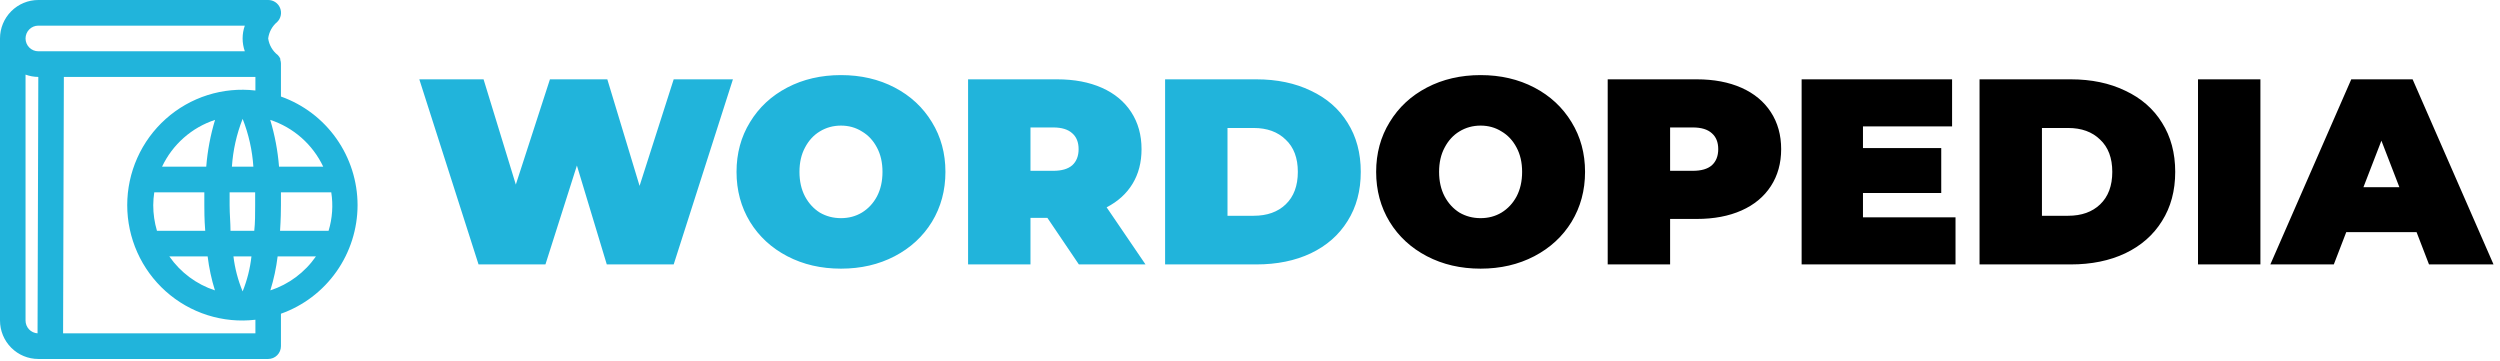 <svg width="312" height="45" viewBox="0 0 312 45" fill="none" xmlns="http://www.w3.org/2000/svg">
<path d="M91.468 9.9L84.076 33H75.727L71.998 20.658L68.071 33H59.722L52.33 9.9H60.349L64.375 23.034L68.632 9.9H75.793L79.819 23.199L84.076 9.9H91.468ZM104.954 33.528C102.468 33.528 100.235 33.011 98.255 31.977C96.275 30.943 94.724 29.513 93.602 27.687C92.48 25.839 91.919 23.76 91.919 21.45C91.919 19.14 92.48 17.072 93.602 15.246C94.724 13.398 96.275 11.957 98.255 10.923C100.235 9.889 102.468 9.372 104.954 9.372C107.44 9.372 109.673 9.889 111.653 10.923C113.633 11.957 115.184 13.398 116.306 15.246C117.428 17.072 117.989 19.14 117.989 21.45C117.989 23.76 117.428 25.839 116.306 27.687C115.184 29.513 113.633 30.943 111.653 31.977C109.673 33.011 107.44 33.528 104.954 33.528ZM104.954 27.225C105.922 27.225 106.791 26.994 107.561 26.532C108.353 26.048 108.98 25.377 109.442 24.519C109.904 23.639 110.135 22.616 110.135 21.45C110.135 20.284 109.904 19.272 109.442 18.414C108.98 17.534 108.353 16.863 107.561 16.401C106.791 15.917 105.922 15.675 104.954 15.675C103.986 15.675 103.106 15.917 102.314 16.401C101.544 16.863 100.928 17.534 100.466 18.414C100.004 19.272 99.773 20.284 99.773 21.45C99.773 22.616 100.004 23.639 100.466 24.519C100.928 25.377 101.544 26.048 102.314 26.532C103.106 26.994 103.986 27.225 104.954 27.225ZM130.716 27.192H128.604V33H120.816V9.9H131.937C134.071 9.9 135.93 10.252 137.514 10.956C139.098 11.66 140.319 12.672 141.177 13.992C142.035 15.312 142.464 16.852 142.464 18.612C142.464 20.262 142.09 21.703 141.342 22.935C140.594 24.167 139.516 25.146 138.108 25.872L142.959 33H134.643L130.716 27.192ZM134.61 18.612C134.61 17.754 134.346 17.094 133.818 16.632C133.29 16.148 132.498 15.906 131.442 15.906H128.604V21.318H131.442C132.498 21.318 133.29 21.087 133.818 20.625C134.346 20.141 134.61 19.47 134.61 18.612ZM145.404 9.9H156.789C159.363 9.9 161.629 10.373 163.587 11.319C165.567 12.243 167.096 13.574 168.174 15.312C169.274 17.05 169.824 19.096 169.824 21.45C169.824 23.804 169.274 25.85 168.174 27.588C167.096 29.326 165.567 30.668 163.587 31.614C161.629 32.538 159.363 33 156.789 33H145.404V9.9ZM156.459 26.928C158.131 26.928 159.462 26.455 160.452 25.509C161.464 24.541 161.97 23.188 161.97 21.45C161.97 19.712 161.464 18.37 160.452 17.424C159.462 16.456 158.131 15.972 156.459 15.972H153.192V26.928H156.459Z" fill="#21B4DB"/>
<path d="M184.779 33.528C182.293 33.528 180.06 33.011 178.08 31.977C176.1 30.943 174.549 29.513 173.427 27.687C172.305 25.839 171.744 23.76 171.744 21.45C171.744 19.14 172.305 17.072 173.427 15.246C174.549 13.398 176.1 11.957 178.08 10.923C180.06 9.889 182.293 9.372 184.779 9.372C187.265 9.372 189.498 9.889 191.478 10.923C193.458 11.957 195.009 13.398 196.131 15.246C197.253 17.072 197.814 19.14 197.814 21.45C197.814 23.76 197.253 25.839 196.131 27.687C195.009 29.513 193.458 30.943 191.478 31.977C189.498 33.011 187.265 33.528 184.779 33.528ZM184.779 27.225C185.747 27.225 186.616 26.994 187.386 26.532C188.178 26.048 188.805 25.377 189.267 24.519C189.729 23.639 189.96 22.616 189.96 21.45C189.96 20.284 189.729 19.272 189.267 18.414C188.805 17.534 188.178 16.863 187.386 16.401C186.616 15.917 185.747 15.675 184.779 15.675C183.811 15.675 182.931 15.917 182.139 16.401C181.369 16.863 180.753 17.534 180.291 18.414C179.829 19.272 179.598 20.284 179.598 21.45C179.598 22.616 179.829 23.639 180.291 24.519C180.753 25.377 181.369 26.048 182.139 26.532C182.931 26.994 183.811 27.225 184.779 27.225ZM211.762 9.9C213.896 9.9 215.755 10.252 217.339 10.956C218.923 11.66 220.144 12.672 221.002 13.992C221.86 15.312 222.289 16.852 222.289 18.612C222.289 20.372 221.86 21.912 221.002 23.232C220.144 24.552 218.923 25.564 217.339 26.268C215.755 26.972 213.896 27.324 211.762 27.324H208.429V33H200.641V9.9H211.762ZM211.267 21.318C212.323 21.318 213.115 21.087 213.643 20.625C214.171 20.141 214.435 19.47 214.435 18.612C214.435 17.754 214.171 17.094 213.643 16.632C213.115 16.148 212.323 15.906 211.267 15.906H208.429V21.318H211.267ZM244.049 27.126V33H224.843V9.9H243.62V15.774H232.499V18.48H242.267V24.09H232.499V27.126H244.049ZM247.047 9.9H258.432C261.006 9.9 263.272 10.373 265.23 11.319C267.21 12.243 268.739 13.574 269.817 15.312C270.917 17.05 271.467 19.096 271.467 21.45C271.467 23.804 270.917 25.85 269.817 27.588C268.739 29.326 267.21 30.668 265.23 31.614C263.272 32.538 261.006 33 258.432 33H247.047V9.9ZM258.102 26.928C259.774 26.928 261.105 26.455 262.095 25.509C263.107 24.541 263.613 23.188 263.613 21.45C263.613 19.712 263.107 18.37 262.095 17.424C261.105 16.456 259.774 15.972 258.102 15.972H254.835V26.928H258.102ZM274.311 9.9H282.099V33H274.311V9.9ZM301.589 28.974H292.811L291.26 33H283.34L293.438 9.9H301.094L311.192 33H303.14L301.589 28.974ZM299.444 23.364L297.2 17.556L294.956 23.364H299.444Z" fill="black"/>
<path d="M44.625 25.6C44.62 22.626 43.698 19.727 41.986 17.301C40.274 14.874 37.855 13.039 35.062 12.048V8C35.062 8 35.062 8 35.062 7.904C35.056 7.757 35.029 7.612 34.983 7.472V7.328C34.908 7.163 34.806 7.011 34.68 6.88V6.88C34.022 6.372 33.587 5.625 33.469 4.8C33.571 3.993 33.975 3.255 34.6 2.736C34.825 2.512 34.978 2.226 35.041 1.915C35.103 1.603 35.071 1.28 34.95 0.986C34.828 0.693 34.623 0.442 34.359 0.267C34.095 0.091 33.785 -0.002 33.469 2.70671e-05H4.781C3.513 2.70671e-05 2.297 0.506 1.4 1.406C0.504 2.306 0 3.527 0 4.8V40C0 41.273 0.504 42.494 1.4 43.394C2.297 44.294 3.513 44.8 4.781 44.8H33.469C33.891 44.8 34.297 44.632 34.596 44.331C34.895 44.031 35.062 43.624 35.062 43.2V39.152C37.855 38.161 40.274 36.326 41.986 33.899C43.698 31.473 44.62 28.574 44.625 25.6V25.6ZM31.62 20.8H28.942C29.078 18.753 29.53 16.74 30.281 14.832C31.033 16.74 31.485 18.753 31.62 20.8V20.8ZM25.723 20.8H20.225C20.875 19.427 21.796 18.201 22.933 17.197C24.07 16.193 25.399 15.432 26.839 14.96C26.265 16.862 25.896 18.82 25.739 20.8H25.723ZM19.125 25.6C19.129 25.064 19.172 24.53 19.253 24H25.5C25.5 24.688 25.5 25.248 25.5 25.6C25.5 26.192 25.5 27.36 25.612 28.8H19.587C19.28 27.761 19.124 26.683 19.125 25.6V25.6ZM25.914 32C26.089 33.438 26.393 34.857 26.823 36.24C24.518 35.485 22.52 33.996 21.133 32H25.914ZM29.102 32H31.381C31.215 33.5 30.846 34.969 30.281 36.368C29.701 34.972 29.314 33.502 29.134 32H29.102ZM28.767 28.8C28.767 27.808 28.656 26.752 28.656 25.6C28.656 25.04 28.656 24.512 28.656 24H31.843C31.843 24.512 31.843 25.04 31.843 25.6C31.843 26.752 31.843 27.808 31.732 28.8H28.767ZM35.062 24H41.342C41.593 25.605 41.479 27.246 41.007 28.8H34.951C35.047 27.36 35.062 26.192 35.062 25.6C35.062 25.248 35.062 24.688 35.062 24ZM40.37 20.8H34.823C34.666 18.82 34.297 16.862 33.724 14.96C35.163 15.432 36.492 16.193 37.629 17.197C38.766 18.201 39.688 19.427 40.338 20.8H40.37ZM4.781 3.2H30.552C30.188 4.235 30.188 5.365 30.552 6.4H4.781C4.359 6.4 3.953 6.231 3.654 5.931C3.355 5.631 3.188 5.224 3.188 4.8C3.188 4.376 3.355 3.969 3.654 3.669C3.953 3.369 4.359 3.2 4.781 3.2V3.2ZM3.188 40V9.312C3.699 9.498 4.238 9.596 4.781 9.6L4.686 41.6C4.28 41.575 3.898 41.396 3.62 41.099C3.341 40.801 3.187 40.408 3.188 40V40ZM31.875 41.6H7.873L7.969 9.6H31.875V11.296C29.865 11.062 27.829 11.257 25.9 11.869C23.971 12.481 22.192 13.496 20.681 14.847C19.171 16.198 17.962 17.854 17.134 19.707C16.306 21.561 15.878 23.569 15.878 25.6C15.878 27.631 16.306 29.639 17.134 31.493C17.962 33.346 19.171 35.002 20.681 36.353C22.192 37.704 23.971 38.719 25.9 39.331C27.829 39.943 29.865 40.138 31.875 39.904V41.6ZM33.74 36.24C34.169 34.857 34.473 33.438 34.648 32H39.429C38.042 33.996 36.045 35.485 33.74 36.24V36.24Z" fill="#21B4DB"/>
</svg>
